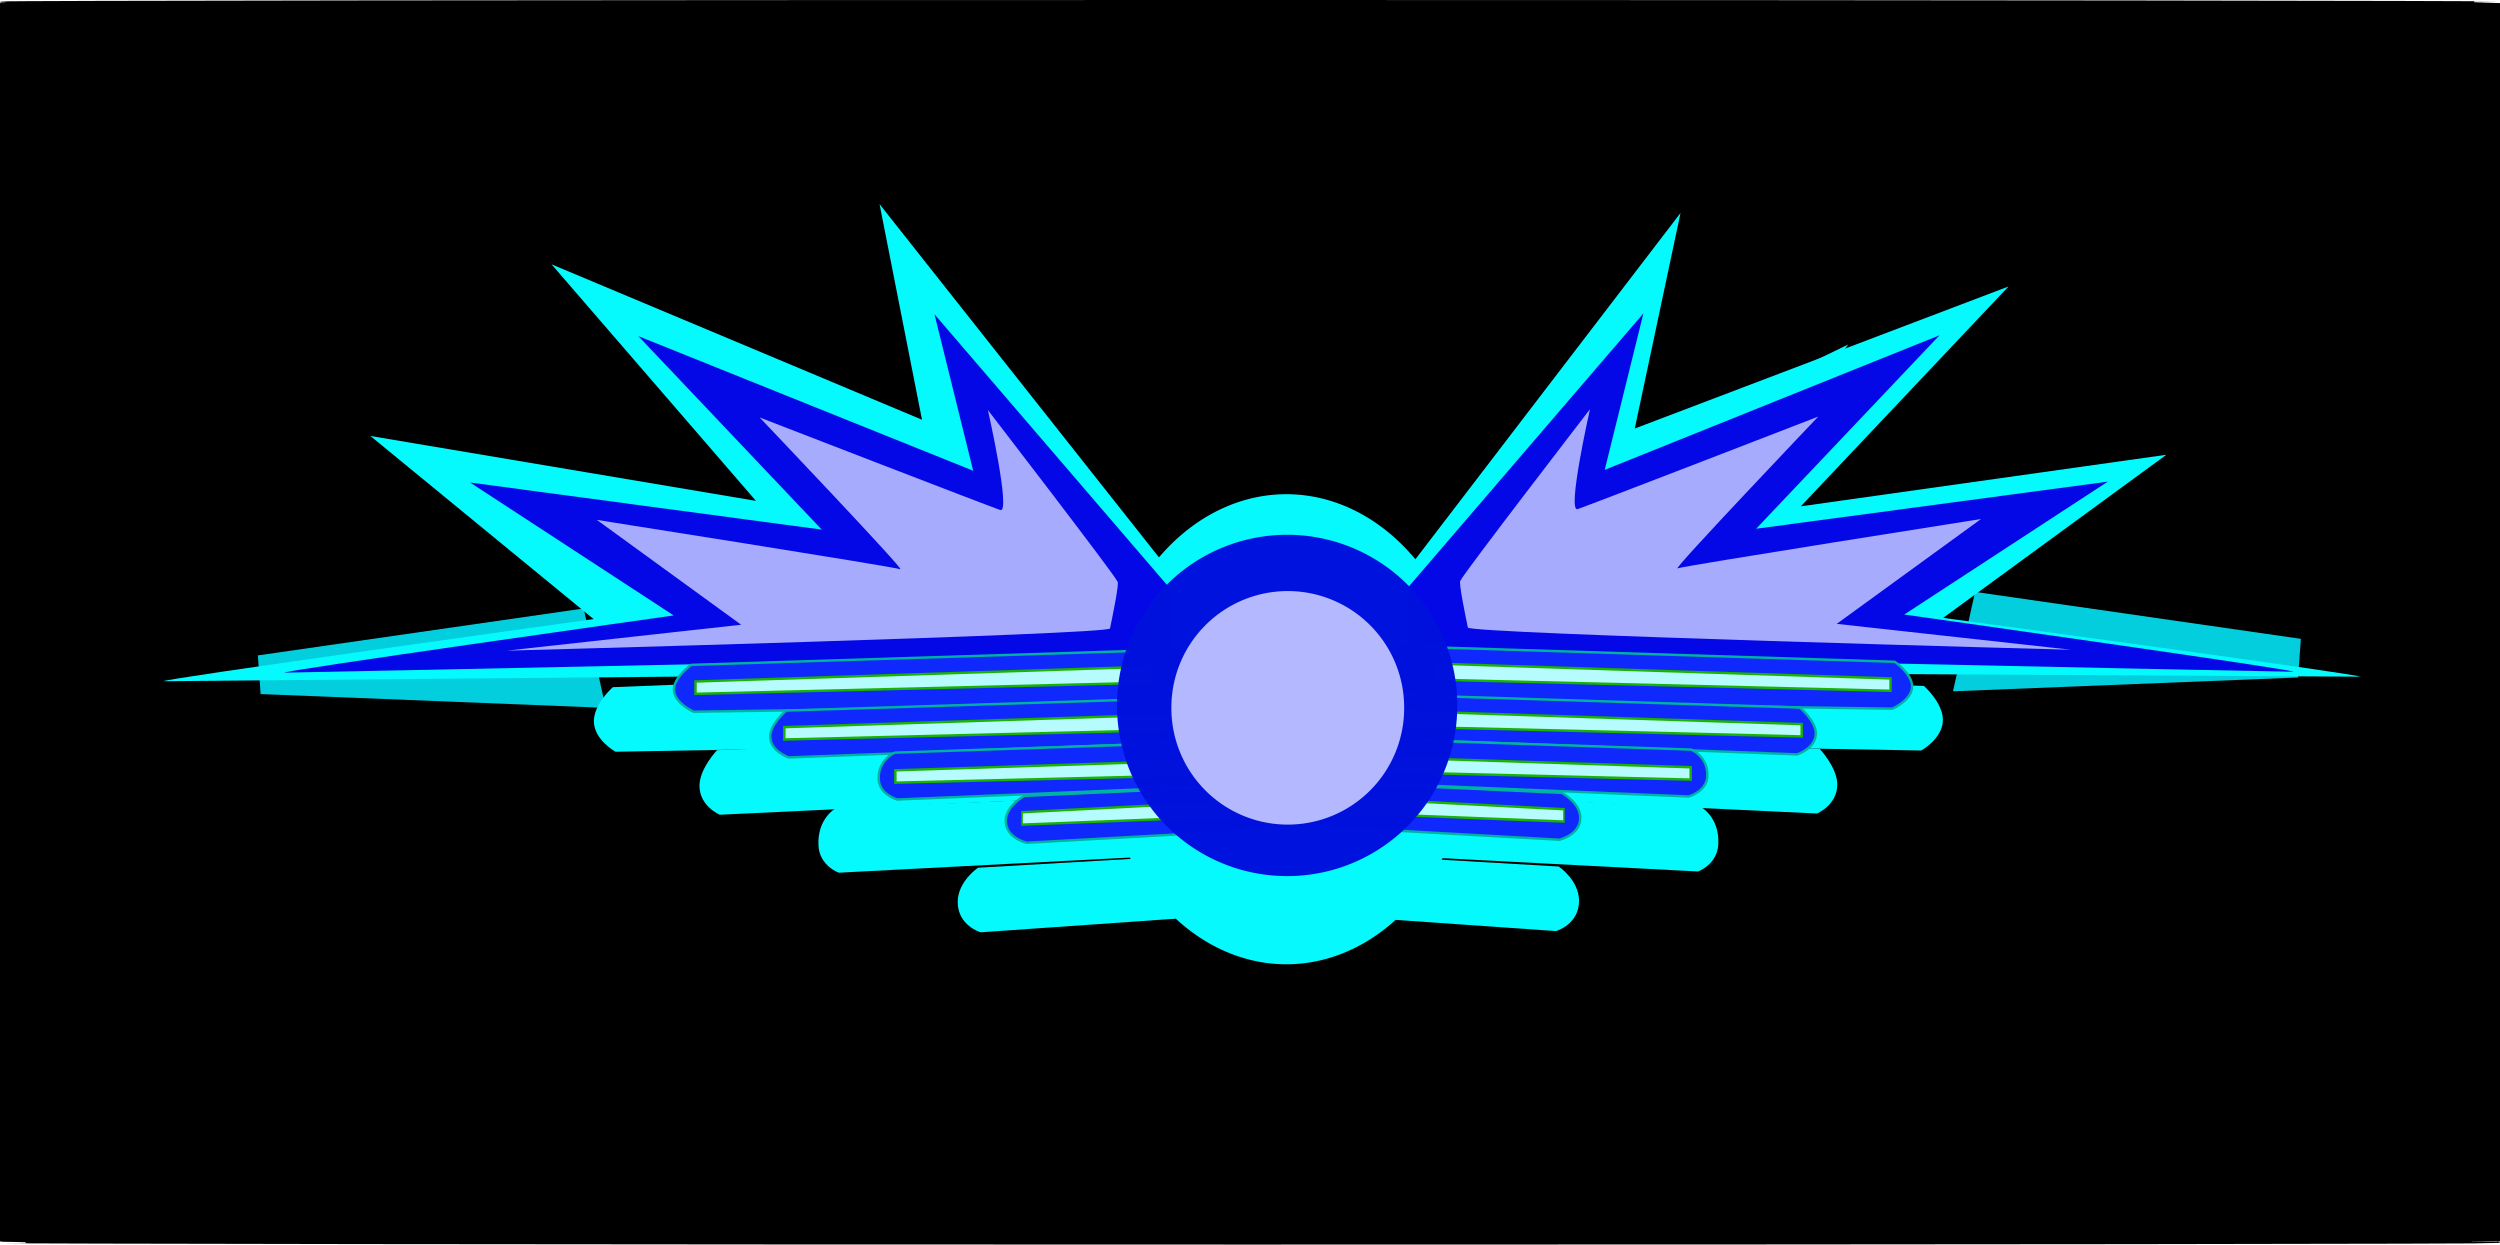 <?xml version="1.0" encoding="UTF-8" standalone="no"?>
<!-- Created with Inkscape (http://www.inkscape.org/) -->
<svg
   xmlns:dc="http://purl.org/dc/elements/1.1/"
   xmlns:cc="http://creativecommons.org/ns#"
   xmlns:rdf="http://www.w3.org/1999/02/22-rdf-syntax-ns#"
   xmlns:svg="http://www.w3.org/2000/svg"
   xmlns="http://www.w3.org/2000/svg"
   xmlns:sodipodi="http://sodipodi.sourceforge.net/DTD/sodipodi-0.dtd"
   xmlns:inkscape="http://www.inkscape.org/namespaces/inkscape"
   width="323.404"
   height="161"
   id="svg2"
   sodipodi:version="0.32"
   inkscape:version="0.45.1+0.46pre1+devel"
   sodipodi:docname="Symbol (wing).svg"
   inkscape:output_extension="org.inkscape.output.svg.inkscape"
   version="1.0"
   inkscape:export-filename="C:\Documents and Settings\Dan\Skrivbord\Symbol (wing).png"
   inkscape:export-xdpi="310"
   inkscape:export-ydpi="310">
  <defs
     id="defs4">
    <inkscape:perspective
       sodipodi:type="inkscape:persp3d"
       inkscape:vp_x="-50 : 600 : 1"
       inkscape:vp_y="0 : 1000 : 0"
       inkscape:vp_z="700 : 600 : 1"
       inkscape:persp3d-origin="300 : 400 : 1"
       id="perspective85" />
    <inkscape:perspective
       sodipodi:type="inkscape:persp3d"
       inkscape:vp_x="-50 : 600 : 1"
       inkscape:vp_y="0 : 1000 : 0"
       inkscape:vp_z="700 : 600 : 1"
       inkscape:persp3d-origin="300 : 400 : 1"
       id="perspective84" />
    <inkscape:perspective
       sodipodi:type="inkscape:persp3d"
       inkscape:vp_x="-50 : 600 : 1"
       inkscape:vp_y="0 : 1000 : 0"
       inkscape:vp_z="700 : 600 : 1"
       inkscape:persp3d-origin="300 : 400 : 1"
       id="perspective73" />
    <inkscape:perspective
       sodipodi:type="inkscape:persp3d"
       inkscape:vp_x="-50 : 600 : 1"
       inkscape:vp_y="0 : 1000 : 0"
       inkscape:vp_z="700 : 600 : 1"
       inkscape:persp3d-origin="300 : 400 : 1"
       id="perspective10" />
    <filter
       inkscape:collect="always"
       id="filter3395"
       x="-0.022"
       width="1.044"
       y="-0.365"
       height="1.729">
      <feGaussianBlur
         inkscape:collect="always"
         stdDeviation="1.689"
         id="feGaussianBlur3397" />
    </filter>
    <filter
       inkscape:collect="always"
       id="filter3399"
       x="-0.022"
       width="1.044"
       y="-0.365"
       height="1.729">
      <feGaussianBlur
         inkscape:collect="always"
         stdDeviation="1.689"
         id="feGaussianBlur3401" />
    </filter>
    <filter
       inkscape:collect="always"
       id="filter3403"
       x="-0.022"
       width="1.044"
       y="-0.365"
       height="1.729">
      <feGaussianBlur
         inkscape:collect="always"
         stdDeviation="1.689"
         id="feGaussianBlur3405" />
    </filter>
    <filter
       inkscape:collect="always"
       id="filter3407"
       x="-0.028"
       width="1.055"
       y="-0.46"
       height="1.921">
      <feGaussianBlur
         inkscape:collect="always"
         stdDeviation="2.131"
         id="feGaussianBlur3409" />
    </filter>
    <filter
       inkscape:collect="always"
       id="filter3445"
       x="-0.085"
       width="1.17"
       y="-0.216"
       height="1.432">
      <feGaussianBlur
         inkscape:collect="always"
         stdDeviation="8.859"
         id="feGaussianBlur3447" />
    </filter>
    <filter
       inkscape:collect="always"
       id="filter3559"
       x="-0.293"
       width="1.585"
       y="-0.293"
       height="1.585">
      <feGaussianBlur
         inkscape:collect="always"
         stdDeviation="22.051"
         id="feGaussianBlur3561" />
    </filter>
    <filter
       inkscape:collect="always"
       id="filter3271"
       x="-0.06"
       width="1.121"
       y="-0.951"
       height="2.902">
      <feGaussianBlur
         inkscape:collect="always"
         stdDeviation="4.716"
         id="feGaussianBlur3273" />
    </filter>
    <filter
       inkscape:collect="always"
       id="filter3275"
       x="-0.048"
       width="1.096"
       y="-0.74"
       height="2.481">
      <feGaussianBlur
         inkscape:collect="always"
         stdDeviation="3.736"
         id="feGaussianBlur3277" />
    </filter>
    <filter
       inkscape:collect="always"
       id="filter3279"
       x="-0.048"
       width="1.096"
       y="-0.74"
       height="2.481">
      <feGaussianBlur
         inkscape:collect="always"
         stdDeviation="3.736"
         id="feGaussianBlur3281" />
    </filter>
    <filter
       inkscape:collect="always"
       id="filter3283"
       x="-0.048"
       width="1.096"
       y="-0.74"
       height="2.481">
      <feGaussianBlur
         inkscape:collect="always"
         stdDeviation="3.736"
         id="feGaussianBlur3285" />
    </filter>
    <filter
       inkscape:collect="always"
       id="filter3421"
       x="-0.062"
       width="1.125"
       y="-0.18"
       height="1.36">
      <feGaussianBlur
         inkscape:collect="always"
         stdDeviation="17.292"
         id="feGaussianBlur3423" />
    </filter>
    <filter
       inkscape:collect="always"
       id="filter3269"
       x="-0.182"
       width="1.363"
       y="-0.636"
       height="2.272">
      <feGaussianBlur
         inkscape:collect="always"
         stdDeviation="3.406"
         id="feGaussianBlur3271" />
    </filter>
    <filter
       inkscape:collect="always"
       id="filter3273"
       x="-0.182"
       width="1.363"
       y="-0.636"
       height="2.272">
      <feGaussianBlur
         inkscape:collect="always"
         stdDeviation="3.406"
         id="feGaussianBlur3275" />
    </filter>
  </defs>
  <sodipodi:namedview
     id="base"
     pagecolor="#ffffff"
     bordercolor="#666666"
     borderopacity="1.0"
     gridtolerance="10000"
     guidetolerance="10"
     objecttolerance="10"
     inkscape:pageopacity="0.0"
     inkscape:pageshadow="2"
     inkscape:zoom="1.979899"
     inkscape:cx="148.67659"
     inkscape:cy="39.967359"
     inkscape:document-units="px"
     inkscape:current-layer="layer1"
     showgrid="false"
     inkscape:window-width="1152"
     inkscape:window-height="838"
     inkscape:window-x="0"
     inkscape:window-y="0" />
  <g
     inkscape:label="Layer 1"
     inkscape:groupmode="layer"
     id="layer1"
     transform="translate(-206.643,-400.434)">
    <rect
       style="fill:#000000;fill-opacity:1;fill-rule:evenodd;stroke:#000000;stroke-width:0.427px;stroke-linecap:butt;stroke-linejoin:miter;stroke-opacity:1"
       id="rect3732"
       width="322.977"
       height="160.573"
       x="206.857"
       y="400.647"
       rx="262.378"
       ry="0.189" />
    <path
       style="fill:#02cede;fill-opacity:1;fill-rule:evenodd;stroke:none;stroke-width:1px;stroke-linecap:butt;stroke-linejoin:miter;stroke-opacity:1;filter:url(#filter3269)"
       d="M 282.143,479.148 L 240,485.219 L 240.357,490.219 L 285,492.005 L 282.143,479.148 z"
       id="path2463" />
    <path
       style="fill:#02cede;fill-opacity:1;fill-rule:evenodd;stroke:none;stroke-width:1px;stroke-linecap:butt;stroke-linejoin:miter;stroke-opacity:1;filter:url(#filter3273)"
       d="M 462.143,477.005 L 504.286,483.076 L 503.929,488.076 L 459.286,489.862 L 462.143,477.005 z"
       id="path3235" />
    <g
       id="g3375"
       style="filter:url(#filter3421)"
       transform="matrix(0.427,0,0,0.427,203.193,243.949)">
      <g
         transform="matrix(0.811,0,0,1.019,142.007,19.693)"
         id="g3652"
         style="fill:#05fafe;fill-opacity:1;stroke:none">
        <path
           sodipodi:nodetypes="cccccccscc"
           style="fill:#05fafe;fill-opacity:1;fill-rule:evenodd;stroke:none;stroke-width:0.682px;stroke-linecap:butt;stroke-linejoin:miter;stroke-opacity:1"
           d="M 357.435,512.987 L 462.637,403.63 L 445.541,467.721 L 585.174,425.481 L 507.565,490.85 L 644.123,475.521 L 560.736,524.014 C 560.736,524.014 723.085,541.495 716.193,541.495 C 709.301,541.495 357.435,539.864 357.435,539.864 L 357.435,512.987 z"
           id="path2388" />
        <path
           style="fill:#05fafe;fill-opacity:1;fill-rule:evenodd;stroke:none;stroke-width:1px;stroke-linecap:butt;stroke-linejoin:miter;stroke-opacity:1"
           d="M 360.624,538.195 L 553.564,544.255 C 553.564,544.255 560.635,549.206 560.635,554.357 C 560.635,559.913 552.553,563.448 552.553,563.448 L 337.391,560.418 L 351.533,536.174 L 360.624,538.195 z"
           id="path2399"
           sodipodi:nodetypes="ccscccc" />
        <path
           style="fill:#05fafe;fill-opacity:1;fill-rule:evenodd;stroke:none;stroke-width:1px;stroke-linecap:butt;stroke-linejoin:miter;stroke-opacity:1"
           d="M 321.684,556.923 L 514.623,562.984 C 514.623,562.984 521.189,568.44 521.189,573.59 C 521.189,579.651 513.613,582.177 513.613,582.177 L 299.461,574.096 L 312.593,554.903 L 321.684,556.923 z"
           id="path2401"
           sodipodi:nodetypes="ccscccc" />
        <path
           style="fill:#05fafe;fill-opacity:1;fill-rule:evenodd;stroke:none;stroke-width:1px;stroke-linecap:butt;stroke-linejoin:miter;stroke-opacity:1"
           d="M 320.674,575.167 L 470.177,580.217 C 470.177,580.217 477.248,583.148 476.743,591.329 C 476.369,597.378 469.166,599.41 469.166,599.41 L 298.451,592.339 L 311.583,573.146 L 320.674,575.167 z"
           id="path2403"
           sodipodi:nodetypes="ccscccc" />
        <path
           style="fill:#05fafe;fill-opacity:1;fill-rule:evenodd;stroke:none;stroke-width:1px;stroke-linecap:butt;stroke-linejoin:miter;stroke-opacity:1"
           d="M 329.26,593.895 L 417.144,597.936 C 417.144,597.936 424.654,601.956 424.72,608.037 C 424.797,615.191 416.133,617.129 416.133,617.129 L 307.037,611.068 L 320.169,591.875 L 329.26,593.895 z"
           id="path2405"
           sodipodi:nodetypes="ccscccc" />
        <path
           style="fill:#05fafe;fill-opacity:1;fill-rule:evenodd;stroke:none;stroke-width:1px;stroke-linecap:butt;stroke-linejoin:miter;stroke-opacity:1;filter:url(#filter3395)"
           d="M 365.675,544.761 L 551.543,550.821 L 551.543,555.872 L 365.675,551.327 L 365.675,544.761 z"
           id="path3179" />
        <path
           style="fill:#05fafe;fill-opacity:1;fill-rule:evenodd;stroke:none;stroke-width:1px;stroke-linecap:butt;stroke-linejoin:miter;stroke-opacity:1;filter:url(#filter3399)"
           d="M 329.31,563.448 L 515.178,569.509 L 515.178,574.56 L 329.31,570.014 L 329.31,563.448 z"
           id="path3229" />
        <path
           style="fill:#05fafe;fill-opacity:1;fill-rule:evenodd;stroke:none;stroke-width:1px;stroke-linecap:butt;stroke-linejoin:miter;stroke-opacity:1;filter:url(#filter3403)"
           d="M 283.853,581.126 L 469.721,587.187 L 469.721,592.238 L 283.853,587.692 L 283.853,581.126 z"
           id="path3231" />
        <path
           style="fill:#05fafe;fill-opacity:1;fill-rule:evenodd;stroke:none;stroke-width:1px;stroke-linecap:butt;stroke-linejoin:miter;stroke-opacity:1;filter:url(#filter3407)"
           d="M 232.335,598.299 L 418.203,604.36 L 418.203,609.41 L 232.335,604.865 L 232.335,598.299 z"
           id="path3233"
           transform="matrix(0.628,0,0,1,155.69,0)" />
        <path
           style="fill:#05fafe;fill-opacity:1;fill-rule:evenodd;stroke:none;stroke-width:1px;stroke-linecap:butt;stroke-linejoin:miter;stroke-opacity:1;filter:url(#filter3445)"
           d="M 378.807,509.91 C 379.312,507.89 431.84,439.705 431.84,439.705 C 431.84,439.705 422.244,482.131 426.789,480.616 C 431.335,479.101 525.279,442.735 525.279,442.735 C 525.279,442.735 465.175,505.87 467.701,504.86 C 470.226,503.849 591.949,484.656 591.949,484.656 L 532.855,527.588 L 628.82,538.195 C 628.82,538.195 382.343,531.629 381.838,529.103 C 381.333,526.578 377.797,509.91 378.807,509.91 z"
           id="path3411"
           sodipodi:nodetypes="ccscscccsc" />
      </g>
      <g
         transform="matrix(-0.811,0,0,1.019,642.675,20.063)"
         id="g3664"
         style="fill:#05fafe;fill-opacity:1;stroke:none">
        <path
           sodipodi:nodetypes="cccccccscc"
           style="fill:#05fafe;fill-opacity:1;fill-rule:evenodd;stroke:none;stroke-width:0.682px;stroke-linecap:butt;stroke-linejoin:miter;stroke-opacity:1"
           d="M 346.223,509.02 L 453.917,400.655 L 438.066,464.746 L 576.454,418.539 L 500.09,488.867 L 644.123,469.57 L 560.736,524.014 C 560.736,524.014 728.068,542.486 721.176,542.486 C 714.285,542.486 357.435,539.864 357.435,539.864 L 346.223,509.02 z"
           id="path3666" />
        <path
           style="fill:#05fafe;fill-opacity:1;fill-rule:evenodd;stroke:none;stroke-width:1px;stroke-linecap:butt;stroke-linejoin:miter;stroke-opacity:1"
           d="M 360.624,538.195 L 553.564,544.255 C 553.564,544.255 560.635,549.206 560.635,554.357 C 560.635,559.913 552.553,563.448 552.553,563.448 L 337.391,560.418 L 351.533,536.174 L 360.624,538.195 z"
           id="path3668"
           sodipodi:nodetypes="ccscccc" />
        <path
           style="fill:#05fafe;fill-opacity:1;fill-rule:evenodd;stroke:none;stroke-width:1px;stroke-linecap:butt;stroke-linejoin:miter;stroke-opacity:1"
           d="M 321.684,556.923 L 514.623,562.984 C 514.623,562.984 521.189,568.44 521.189,573.59 C 521.189,579.651 513.613,582.177 513.613,582.177 L 299.461,574.096 L 312.593,554.903 L 321.684,556.923 z"
           id="path3670"
           sodipodi:nodetypes="ccscccc" />
        <path
           style="fill:#05fafe;fill-opacity:1;fill-rule:evenodd;stroke:none;stroke-width:1px;stroke-linecap:butt;stroke-linejoin:miter;stroke-opacity:1"
           d="M 320.674,575.167 L 470.177,580.217 C 470.177,580.217 477.248,583.148 476.743,591.329 C 476.369,597.378 469.166,599.41 469.166,599.41 L 298.451,592.339 L 311.583,573.146 L 320.674,575.167 z"
           id="path3672"
           sodipodi:nodetypes="ccscccc" />
        <path
           style="fill:#05fafe;fill-opacity:1;fill-rule:evenodd;stroke:none;stroke-width:1px;stroke-linecap:butt;stroke-linejoin:miter;stroke-opacity:1"
           d="M 329.26,593.895 L 417.144,597.936 C 417.144,597.936 424.654,601.956 424.72,608.037 C 424.797,615.191 416.133,617.129 416.133,617.129 L 307.037,611.068 L 320.169,591.875 L 329.26,593.895 z"
           id="path3674"
           sodipodi:nodetypes="ccscccc" />
        <path
           style="fill:#05fafe;fill-opacity:1;fill-rule:evenodd;stroke:none;stroke-width:1px;stroke-linecap:butt;stroke-linejoin:miter;stroke-opacity:1;filter:url(#filter3395)"
           d="M 365.675,544.761 L 551.543,550.821 L 551.543,555.872 L 365.675,551.327 L 365.675,544.761 z"
           id="path3676" />
        <path
           style="fill:#05fafe;fill-opacity:1;fill-rule:evenodd;stroke:none;stroke-width:1px;stroke-linecap:butt;stroke-linejoin:miter;stroke-opacity:1;filter:url(#filter3399)"
           d="M 329.31,563.448 L 515.178,569.509 L 515.178,574.56 L 329.31,570.014 L 329.31,563.448 z"
           id="path3678" />
        <path
           style="fill:#05fafe;fill-opacity:1;fill-rule:evenodd;stroke:none;stroke-width:1px;stroke-linecap:butt;stroke-linejoin:miter;stroke-opacity:1;filter:url(#filter3403)"
           d="M 283.853,581.126 L 469.721,587.187 L 469.721,592.238 L 283.853,587.692 L 283.853,581.126 z"
           id="path3680" />
        <path
           style="fill:#05fafe;fill-opacity:1;fill-rule:evenodd;stroke:none;stroke-width:1px;stroke-linecap:butt;stroke-linejoin:miter;stroke-opacity:1;filter:url(#filter3407)"
           d="M 232.335,598.299 L 418.203,604.36 L 418.203,609.41 L 232.335,604.865 L 232.335,598.299 z"
           id="path3682"
           transform="matrix(0.628,0,0,1,155.69,0)" />
        <path
           style="fill:#05fafe;fill-opacity:1;fill-rule:evenodd;stroke:none;stroke-width:1px;stroke-linecap:butt;stroke-linejoin:miter;stroke-opacity:1;filter:url(#filter3445)"
           d="M 378.807,509.91 C 379.312,507.89 431.84,439.705 431.84,439.705 C 431.84,439.705 422.244,482.131 426.789,480.616 C 431.335,479.101 525.279,442.735 525.279,442.735 C 525.279,442.735 465.175,505.87 467.701,504.86 C 470.226,503.849 591.949,484.656 591.949,484.656 L 532.855,527.588 L 628.82,538.195 C 628.82,538.195 382.343,531.629 381.838,529.103 C 381.333,526.578 377.797,509.91 378.807,509.91 z"
           id="path3684"
           sodipodi:nodetypes="ccscscccsc" />
      </g>
      <path
         transform="matrix(0.625,0,0,0.785,213.753,155.008)"
         d="M 384.868,550.821 A 90.409,90.409 0 1 1 204.051,550.821 A 90.409,90.409 0 1 1 384.868,550.821 z"
         sodipodi:ry="90.408653"
         sodipodi:rx="90.408653"
         sodipodi:cy="550.82147"
         sodipodi:cx="294.45947"
         id="path2407"
         style="opacity:0.996;fill:#05fafe;fill-opacity:1;fill-rule:nonzero;stroke:none;stroke-width:0.8;stroke-linecap:butt;stroke-linejoin:round;stroke-miterlimit:4;stroke-dasharray:none;stroke-opacity:1"
         sodipodi:type="arc" />
      <path
         transform="matrix(0.427,0,0,0.537,266.062,296.541)"
         d="M 384.868,550.821 A 90.409,90.409 0 1 1 204.051,550.821 A 90.409,90.409 0 1 1 384.868,550.821 z"
         sodipodi:ry="90.408653"
         sodipodi:rx="90.408653"
         sodipodi:cy="550.82147"
         sodipodi:cx="294.45947"
         id="path3449"
         style="opacity:0.996;fill:#05fafe;fill-opacity:1;fill-rule:nonzero;stroke:none;stroke-width:0.8;stroke-linecap:butt;stroke-linejoin:round;stroke-miterlimit:4;stroke-dasharray:none;stroke-opacity:1;filter:url(#filter3559)"
         sodipodi:type="arc" />
    </g>
    <g
       id="g3349"
       transform="matrix(0.427,0,0,0.427,203.193,243.949)">
      <path
         id="path3738"
         d="M 434.597,544.499 L 505.961,461.411 L 494.237,508.817 L 595.676,468.038 L 540.114,526.658 L 646.651,512.385 L 584.972,552.655 C 584.972,552.655 707.82,569.987 702.723,569.987 C 697.625,569.987 434.597,564.379 434.597,564.379 L 434.597,544.499 z"
         style="fill:#0408e6;fill-opacity:1;fill-rule:evenodd;stroke:none;stroke-width:0.682px;stroke-linecap:butt;stroke-linejoin:miter;stroke-opacity:1" />
      <path
         transform="matrix(0.74,0,0,0.74,170.214,165.06)"
         sodipodi:nodetypes="ccscscccsc"
         id="path3756"
         d="M 378.807,509.91 C 379.312,507.89 431.84,439.705 431.84,439.705 C 431.84,439.705 422.244,482.131 426.789,480.616 C 431.335,479.101 525.279,442.735 525.279,442.735 C 525.279,442.735 465.175,505.87 467.701,504.86 C 470.226,503.849 591.949,484.656 591.949,484.656 L 532.855,527.588 L 628.82,538.195 C 628.82,538.195 382.343,531.629 381.838,529.103 C 381.333,526.578 377.797,509.91 378.807,509.91 z"
         style="fill:#a7abfe;fill-opacity:1;fill-rule:evenodd;stroke:none;stroke-width:1px;stroke-linecap:butt;stroke-linejoin:miter;stroke-opacity:1;filter:url(#filter3445)" />
      <path
         id="path3760"
         d="M 362.546,544.768 L 291.182,461.68 L 302.906,509.086 L 201.467,468.306 L 257.029,526.927 L 150.492,512.654 L 212.171,552.924 C 212.171,552.924 89.323,570.255 94.42,570.255 C 99.518,570.255 362.546,564.648 362.546,564.648 L 362.546,544.768 z"
         style="fill:#0408e6;fill-opacity:1;fill-rule:evenodd;stroke:none;stroke-width:0.682px;stroke-linecap:butt;stroke-linejoin:miter;stroke-opacity:1" />
      <g
         id="g3297">
        <path
           style="fill:#0f28fb;fill-opacity:1;fill-rule:evenodd;stroke:#00b3a1;stroke-width:0.74px;stroke-linecap:butt;stroke-linejoin:miter;stroke-opacity:1"
           d="M 360.187,563.413 L 217.476,567.896 C 217.476,567.896 212.246,571.558 212.246,575.368 C 212.246,579.478 218.223,582.093 218.223,582.093 L 377.372,579.851 L 366.911,561.919 L 360.187,563.413 z"
           id="path3762"
           sodipodi:nodetypes="ccscccc" />
        <path
           style="fill:#0f28fb;fill-opacity:1;fill-rule:evenodd;stroke:#00b3a1;stroke-width:0.74px;stroke-linecap:butt;stroke-linejoin:miter;stroke-opacity:1"
           d="M 388.99,577.266 L 246.279,581.749 C 246.279,581.749 241.422,585.785 241.422,589.594 C 241.422,594.077 247.026,595.945 247.026,595.945 L 405.428,589.968 L 395.714,575.772 L 388.99,577.266 z"
           id="path3764"
           sodipodi:nodetypes="ccscccc" />
        <path
           style="fill:#0f28fb;fill-opacity:1;fill-rule:evenodd;stroke:#00b3a1;stroke-width:0.74px;stroke-linecap:butt;stroke-linejoin:miter;stroke-opacity:1"
           d="M 389.737,590.76 L 279.155,594.496 C 279.155,594.496 273.925,596.664 274.298,602.715 C 274.574,607.19 279.902,608.692 279.902,608.692 L 406.175,603.462 L 396.461,589.266 L 389.737,590.76 z"
           id="path3766"
           sodipodi:nodetypes="ccscccc" />
        <path
           style="fill:#0f28fb;fill-opacity:1;fill-rule:evenodd;stroke:#00b3a1;stroke-width:0.74px;stroke-linecap:butt;stroke-linejoin:miter;stroke-opacity:1"
           d="M 383.386,604.613 L 318.382,607.602 C 318.382,607.602 312.826,610.575 312.778,615.074 C 312.721,620.365 319.129,621.798 319.129,621.798 L 399.824,617.315 L 390.11,603.119 L 383.386,604.613 z"
           id="path3768"
           sodipodi:nodetypes="ccscccc" />
        <path
           style="fill:#b6fbfe;fill-opacity:1;fill-rule:evenodd;stroke:#1bb300;stroke-width:1px;stroke-linecap:butt;stroke-linejoin:miter;stroke-opacity:1;filter:url(#filter3283)"
           d="M 365.675,544.761 L 551.543,550.821 L 551.543,555.872 L 365.675,551.327 L 365.675,544.761 z"
           id="path3770"
           transform="matrix(-0.74,0,0,0.74,626.929,165.329)" />
        <path
           style="fill:#b6fbfe;fill-opacity:1;fill-rule:evenodd;stroke:#1bb300;stroke-width:1px;stroke-linecap:butt;stroke-linejoin:miter;stroke-opacity:1;filter:url(#filter3279)"
           d="M 329.31,563.448 L 515.178,569.509 L 515.178,574.56 L 329.31,570.014 L 329.31,563.448 z"
           id="path3772"
           transform="matrix(-0.74,0,0,0.74,626.929,165.329)" />
        <path
           style="fill:#b6fbfe;fill-opacity:1;fill-rule:evenodd;stroke:#1bb300;stroke-width:1px;stroke-linecap:butt;stroke-linejoin:miter;stroke-opacity:1;filter:url(#filter3275)"
           d="M 283.853,581.126 L 469.721,587.187 L 469.721,592.238 L 283.853,587.692 L 283.853,581.126 z"
           id="path3774"
           transform="matrix(-0.74,0,0,0.74,626.929,165.329)" />
        <path
           style="fill:#b6fbfe;fill-opacity:1;fill-rule:evenodd;stroke:#1bb300;stroke-width:1px;stroke-linecap:butt;stroke-linejoin:miter;stroke-opacity:1;filter:url(#filter3271)"
           d="M 232.335,598.299 L 418.203,604.36 L 418.203,609.41 L 232.335,604.865 L 232.335,598.299 z"
           id="path3776"
           transform="matrix(-0.464,0,0,0.74,511.77,165.329)" />
      </g>
      <path
         transform="matrix(-0.74,0,0,0.74,626.929,165.329)"
         sodipodi:nodetypes="ccscscccsc"
         id="path3778"
         d="M 378.807,509.91 C 379.312,507.89 431.84,439.705 431.84,439.705 C 431.84,439.705 422.244,482.131 426.789,480.616 C 431.335,479.101 525.279,442.735 525.279,442.735 C 525.279,442.735 465.175,505.87 467.701,504.86 C 470.226,503.849 591.949,484.656 591.949,484.656 L 532.855,527.588 L 628.82,538.195 C 628.82,538.195 382.343,531.629 381.838,529.103 C 381.333,526.578 377.797,509.91 378.807,509.91 z"
         style="fill:#a7abfe;fill-opacity:1;fill-rule:evenodd;stroke:none;stroke-width:1px;stroke-linecap:butt;stroke-linejoin:miter;stroke-opacity:1;filter:url(#filter3445)" />
      <g
         transform="matrix(-1,0,0,1,799.609,-0.925)"
         id="g3307">
        <path
           style="fill:#0f28fb;fill-opacity:1;fill-rule:evenodd;stroke:#00b3a1;stroke-width:0.74px;stroke-linecap:butt;stroke-linejoin:miter;stroke-opacity:1"
           d="M 360.187,563.413 L 217.476,567.896 C 217.476,567.896 212.246,571.558 212.246,575.368 C 212.246,579.478 218.223,582.093 218.223,582.093 L 377.372,579.851 L 366.911,561.919 L 360.187,563.413 z"
           id="path3309"
           sodipodi:nodetypes="ccscccc" />
        <path
           style="fill:#0f28fb;fill-opacity:1;fill-rule:evenodd;stroke:#00b3a1;stroke-width:0.74px;stroke-linecap:butt;stroke-linejoin:miter;stroke-opacity:1"
           d="M 388.99,577.266 L 246.279,581.749 C 246.279,581.749 241.422,585.785 241.422,589.594 C 241.422,594.077 247.026,595.945 247.026,595.945 L 405.428,589.968 L 395.714,575.772 L 388.99,577.266 z"
           id="path3311"
           sodipodi:nodetypes="ccscccc" />
        <path
           style="fill:#0f28fb;fill-opacity:1;fill-rule:evenodd;stroke:#00b3a1;stroke-width:0.74px;stroke-linecap:butt;stroke-linejoin:miter;stroke-opacity:1"
           d="M 389.737,590.76 L 279.155,594.496 C 279.155,594.496 273.925,596.664 274.298,602.715 C 274.574,607.19 279.902,608.692 279.902,608.692 L 406.175,603.462 L 396.461,589.266 L 389.737,590.76 z"
           id="path3313"
           sodipodi:nodetypes="ccscccc" />
        <path
           style="fill:#0f28fb;fill-opacity:1;fill-rule:evenodd;stroke:#00b3a1;stroke-width:0.74px;stroke-linecap:butt;stroke-linejoin:miter;stroke-opacity:1"
           d="M 383.386,604.613 L 318.382,607.602 C 318.382,607.602 312.826,610.575 312.778,615.074 C 312.721,620.365 319.129,621.798 319.129,621.798 L 399.824,617.315 L 390.11,603.119 L 383.386,604.613 z"
           id="path3315"
           sodipodi:nodetypes="ccscccc" />
        <path
           style="fill:#b6fbfe;fill-opacity:1;fill-rule:evenodd;stroke:#1bb300;stroke-width:1px;stroke-linecap:butt;stroke-linejoin:miter;stroke-opacity:1;filter:url(#filter3283)"
           d="M 365.675,544.761 L 551.543,550.821 L 551.543,555.872 L 365.675,551.327 L 365.675,544.761 z"
           id="path3317"
           transform="matrix(-0.74,0,0,0.74,626.929,165.329)" />
        <path
           style="fill:#b6fbfe;fill-opacity:1;fill-rule:evenodd;stroke:#1bb300;stroke-width:1px;stroke-linecap:butt;stroke-linejoin:miter;stroke-opacity:1;filter:url(#filter3279)"
           d="M 329.31,563.448 L 515.178,569.509 L 515.178,574.56 L 329.31,570.014 L 329.31,563.448 z"
           id="path3319"
           transform="matrix(-0.74,0,0,0.74,626.929,165.329)" />
        <path
           style="fill:#b6fbfe;fill-opacity:1;fill-rule:evenodd;stroke:#1bb300;stroke-width:1px;stroke-linecap:butt;stroke-linejoin:miter;stroke-opacity:1;filter:url(#filter3275)"
           d="M 283.853,581.126 L 469.721,587.187 L 469.721,592.238 L 283.853,587.692 L 283.853,581.126 z"
           id="path3321"
           transform="matrix(-0.74,0,0,0.74,626.929,165.329)" />
        <path
           style="fill:#b6fbfe;fill-opacity:1;fill-rule:evenodd;stroke:#1bb300;stroke-width:1px;stroke-linecap:butt;stroke-linejoin:miter;stroke-opacity:1;filter:url(#filter3271)"
           d="M 232.335,598.299 L 418.203,604.36 L 418.203,609.41 L 232.335,604.865 L 232.335,598.299 z"
           id="path3323"
           transform="matrix(-0.464,0,0,0.74,511.77,165.329)" />
      </g>
      <path
         transform="matrix(0.57,0,0,0.57,230.189,266.226)"
         d="M 384.868,550.821 A 90.409,90.409 0 1 1 204.051,550.821 A 90.409,90.409 0 1 1 384.868,550.821 z"
         sodipodi:ry="90.408653"
         sodipodi:rx="90.408653"
         sodipodi:cy="550.82147"
         sodipodi:cx="294.45947"
         id="path3780"
         style="opacity:0.996;fill:#0011dd;fill-opacity:1;fill-rule:nonzero;stroke:none;stroke-width:0.8;stroke-linecap:butt;stroke-linejoin:round;stroke-miterlimit:4;stroke-dasharray:none;stroke-opacity:1"
         sodipodi:type="arc" />
      <path
         transform="matrix(0.39,0,0,0.39,283.378,366.097)"
         d="M 384.868,550.821 A 90.409,90.409 0 1 1 204.051,550.821 A 90.409,90.409 0 1 1 384.868,550.821 z"
         sodipodi:ry="90.408653"
         sodipodi:rx="90.408653"
         sodipodi:cy="550.82147"
         sodipodi:cx="294.45947"
         id="path3782"
         style="opacity:0.996;fill:#b5baff;fill-opacity:1;fill-rule:nonzero;stroke:none;stroke-width:0.8;stroke-linecap:butt;stroke-linejoin:round;stroke-miterlimit:4;stroke-dasharray:none;stroke-opacity:1;filter:url(#filter3559)"
         sodipodi:type="arc" />
    </g>
  </g>
</svg>

